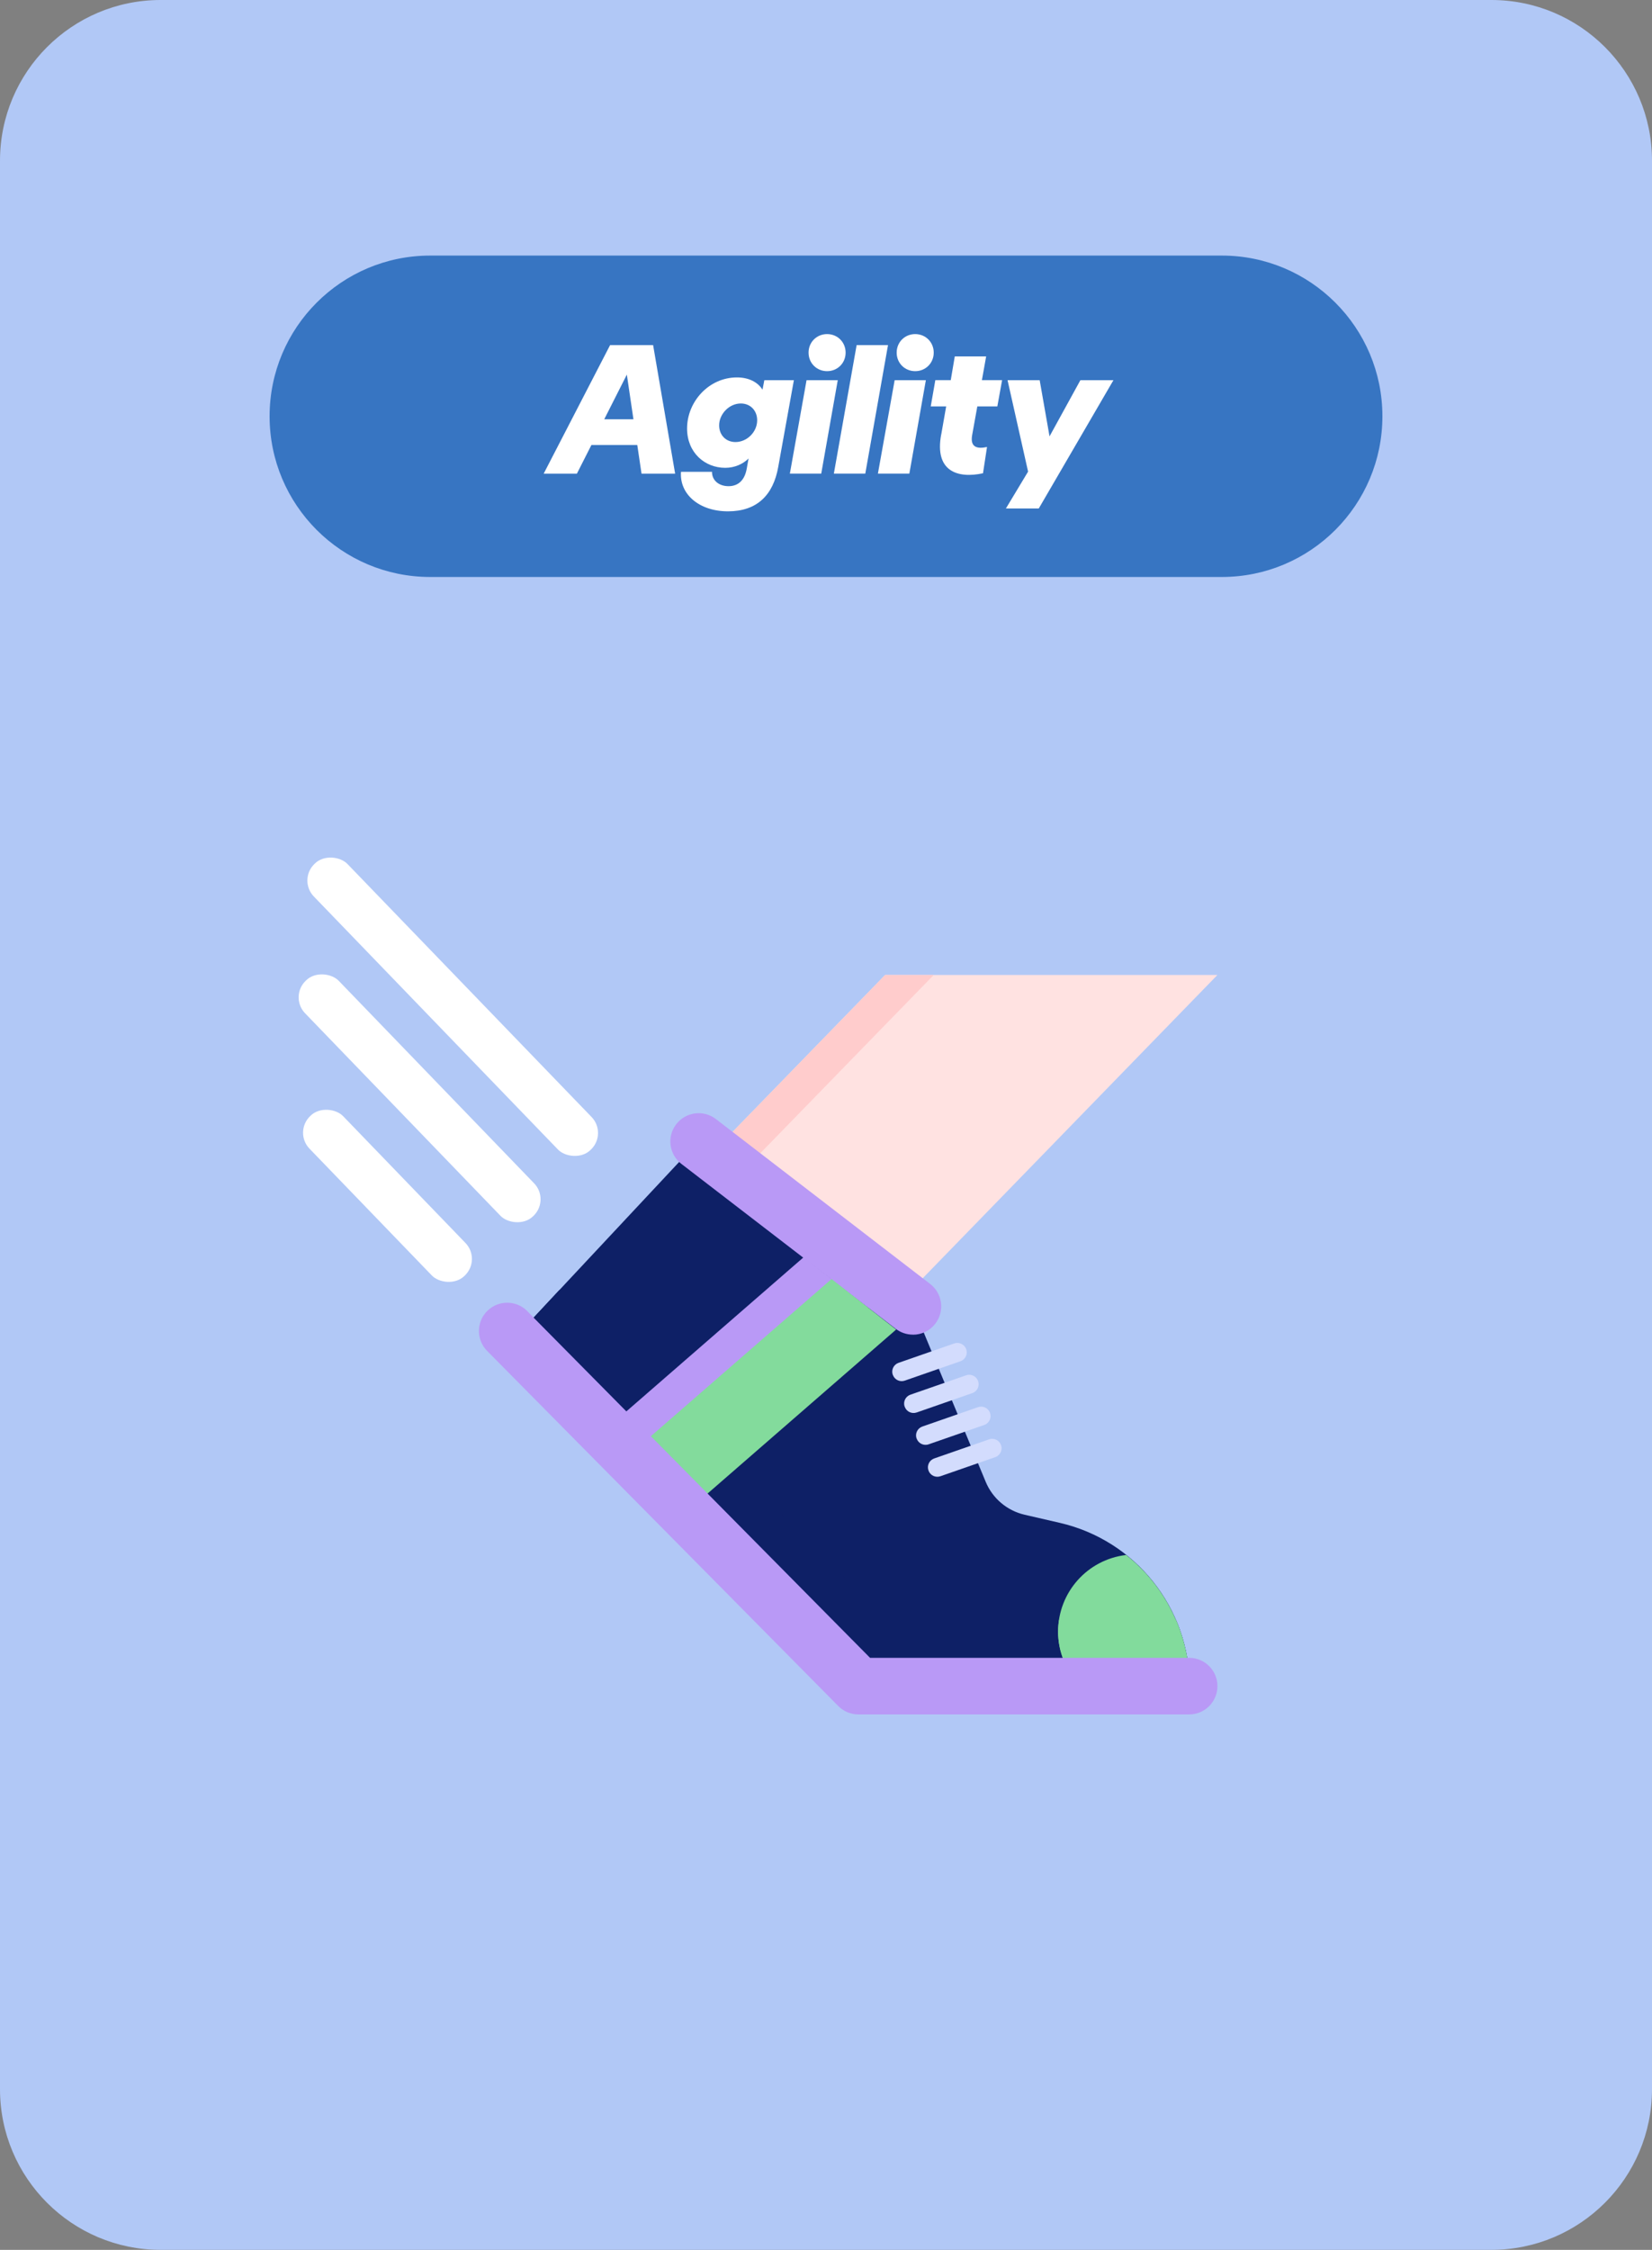 <?xml version="1.0" encoding="UTF-8"?>
<svg id="Layer_1" data-name="Layer 1" xmlns="http://www.w3.org/2000/svg" viewBox="0 0 288 392">
  <rect x="0" y="0" width="288" height="392" fill="#808080" stroke="none"/>
  <defs>
    <style>
      .cls-1 {
        fill: #3775c2;
      }

      .cls-2 {
        fill: #fcc;
      }

      .cls-3 {
        fill: #83db9c;
      }

      .cls-4 {
        fill: #ffe2e1;
      }

      .cls-5 {
        fill: #b1c8f6;
      }

      .cls-6 {
        fill: #fff;
      }

      .cls-7 {
        fill: #b999f6;
      }

      .cls-8 {
        fill: #0e2066;
      }

      .cls-9 {
        fill: #82db9c;
      }

      .cls-10 {
        fill: #d3dcfd;
      }
    </style>
  </defs>
  <path id="Path_4520" data-name="Path 4520" class="cls-5" d="M28,0h232c15.46,0,28,12.54,28,28h0v336c0,15.46-12.54,28-28,28H28c-15.46,0-28-12.54-28-28V28C0,12.54,12.54,0,28,0Z"/>
  <path id="Rectangle_1426" data-name="Rectangle 1426" class="cls-1" d="M75,44.53h138c15.46,0,28,12.54,28,28h0c0,15.46-12.54,28-28,28H75c-15.46,0-28-12.54-28-28h0c0-15.46,12.54-28,28-28Z"/>
  <path class="cls-6" d="M113.85,60.13h-7.49l-11.58,22.4h5.79l2.53-4.99h8l.74,4.99h5.86l-3.84-22.4ZM105.34,73.05l3.94-7.78,1.15,7.78h-5.09Z"/>
  <path class="cls-6" d="M133.25,66.24l-.32,1.66c-.83-1.34-2.43-2.14-4.45-2.14-4.9,0-8.7,4.22-8.7,8.9,0,4.16,3.04,6.85,6.66,6.85,1.66,0,3.1-.67,4.06-1.63l-.32,1.79c-.35,1.95-1.44,3.04-3.17,3.04s-2.91-1.06-2.88-2.5h-5.41c-.29,3.9,3.17,6.88,8.19,6.88s7.9-2.78,8.77-7.78l2.72-15.07h-5.15ZM128.22,77.02c-1.7,0-2.85-1.25-2.85-2.91,0-1.95,1.73-3.81,3.78-3.81,1.7,0,2.88,1.28,2.85,2.98-.03,2.02-1.79,3.74-3.78,3.74Z"/>
  <polygon class="cls-6" points="140.61 66.24 146.05 66.24 143.17 82.52 137.7 82.52 140.61 66.24"/>
  <path class="cls-6" d="M140.96,61.44c0-1.82,1.41-3.23,3.23-3.23s3.23,1.41,3.23,3.23-1.41,3.23-3.23,3.23-3.23-1.41-3.23-3.23Z"/>
  <polygon class="cls-6" points="149.34 60.13 154.81 60.13 150.85 82.52 145.37 82.52 149.34 60.13"/>
  <polygon class="cls-6" points="155.97 66.24 161.41 66.24 158.53 82.52 153.05 82.52 155.97 66.24"/>
  <path class="cls-6" d="M156.32,61.44c0-1.82,1.41-3.23,3.23-3.23s3.23,1.41,3.23,3.23-1.41,3.23-3.23,3.23-3.23-1.41-3.23-3.23Z"/>
  <path class="cls-6" d="M164.09,75.71l.86-4.9h-2.69l.8-4.58h2.69l.7-4.13h5.47l-.74,4.13h3.52l-.83,4.58h-3.49l-.9,4.99c-.38,2.11.83,2.46,2.59,2.08l-.7,4.58c-4.45.96-8.48-.35-7.29-6.75Z"/>
  <polygon class="cls-6" points="179.23 82.17 175.65 66.24 181.25 66.24 182.97 76.03 188.35 66.24 194.11 66.24 181.09 88.6 175.36 88.6 179.23 82.17"/>
  <g id="Group_220" data-name="Group 220">
    <path id="Path_4280" data-name="Path 4280" class="cls-4" d="M154.3,169.88l-44.2,45.44,5.52,3,32.33,17.67,64.29-66.12h-57.94Z"/>
    <g id="Group_200" data-name="Group 200">
      <path id="Path_4281" data-name="Path 4281" class="cls-2" d="M154.3,169.88l-44.2,45.44,5.52,3,47.15-48.44h-8.47Z"/>
    </g>
  </g>
  <g id="Group_262" data-name="Group 262">
    <g id="Group_221" data-name="Group 221">
      <g id="Group_202" data-name="Group 202">
        <path id="Path_4282" data-name="Path 4282" class="cls-8" d="M89.67,233.16l32.09-34.3,37.39,28.76,12.69,30.56c1.2,2.9,3.73,5.03,6.79,5.74l6.12,1.41c13.25,3.05,22.64,14.85,22.64,28.44h-57.75l-59.97-60.61Z"/>
      </g>
    </g>
  </g>
  <path id="Path_4343" data-name="Path 4343" class="cls-8" d="M206.95,288.85h-55.26l-58.65-59.28,4.5-4.83,56.92,57.54h50.57c.9,2.11,1.55,4.32,1.93,6.58Z"/>
  <path id="Path_4344" data-name="Path 4344" class="cls-9" d="M207.38,293.78h-18.94c-2.55-2.5-3.98-5.93-3.98-9.5,0-6.82,5.1-12.56,11.87-13.35,6.98,5.53,11.05,13.95,11.05,22.85Z"/>
  <path id="Path_4345" data-name="Path 4345" class="cls-9" d="M207.38,293.78h-18.94c-1.42-1.38-2.5-3.07-3.16-4.93-.54-1.46-.82-3.01-.82-4.57,0-.67.06-1.34.17-2.01h20.39c.45,1.04.83,2.1,1.15,3.19.33,1.11.59,2.24.79,3.39.29,1.63.43,3.28.42,4.93Z"/>
  <g id="Group_222" data-name="Group 222">
    <path id="Path_4287" data-name="Path 4287" class="cls-7" d="M159.15,232.54c-1.09,0-2.14-.36-3-1.02l-37.4-28.76c-2.14-1.68-2.52-4.78-.83-6.92,1.66-2.11,4.7-2.51,6.85-.89l37.39,28.76c2.16,1.66,2.56,4.76.9,6.92-.93,1.21-2.38,1.93-3.91,1.92Z"/>
  </g>
  <g id="Group_223" data-name="Group 223">
    <path id="Path_4288" data-name="Path 4288" class="cls-10" d="M155.64,239.54c-.3-.86.15-1.79,1.01-2.09,0,0,0,0,0,0l9.63-3.35c.84-.34,1.8.07,2.14.91.34.84-.07,1.8-.91,2.14-.05.02-.1.04-.14.05l-9.63,3.35c-.86.3-1.79-.15-2.09-1.01Z"/>
  </g>
  <g id="Group_224" data-name="Group 224">
    <path id="Path_4289" data-name="Path 4289" class="cls-10" d="M157.71,245.09c-.3-.86.15-1.79,1.01-2.09,0,0,0,0,0,0l9.63-3.35c.84-.34,1.8.07,2.14.91.34.84-.07,1.8-.91,2.14-.05.02-.1.04-.14.05l-9.63,3.35c-.86.3-1.79-.15-2.09-1.01Z"/>
  </g>
  <g id="Group_225" data-name="Group 225">
    <path id="Path_4290" data-name="Path 4290" class="cls-10" d="M159.79,250.64c-.3-.86.15-1.79,1.01-2.09h0s9.63-3.35,9.63-3.35c.84-.34,1.8.07,2.14.91.34.84-.07,1.8-.91,2.14-.05.02-.1.04-.14.05l-9.63,3.35c-.86.3-1.79-.16-2.09-1.01Z"/>
  </g>
  <g id="Group_226" data-name="Group 226">
    <path id="Path_4291" data-name="Path 4291" class="cls-10" d="M161.86,256.2c-.3-.86.15-1.79,1.01-2.09,0,0,0,0,0,0l9.63-3.35c.87-.26,1.78.24,2.04,1.11.24.81-.18,1.68-.96,1.99l-9.63,3.35c-.86.3-1.79-.15-2.09-1.01Z"/>
  </g>
  <path id="Path_4340-2" data-name="Path 4340-2" class="cls-7" d="M140.1,219.05l-34.4,29.9,11.26,8.8,34.4-29.9-11.25-8.79Z"/>
  <path id="Path_4341-2" data-name="Path 4341-2" class="cls-3" d="M144.97,222.85l-34.4,29.9,11.26,8.8,34.4-29.9-11.25-8.79Z"/>
  <g id="Group_1145" data-name="Group 1145">
    <rect id="Rectangle_87" data-name="Rectangle 87" class="cls-6" x="74.84" y="140.78" width="8.15" height="69.28" rx="4" ry="4" transform="translate(-99.69 104.01) rotate(-43.99)"/>
    <rect id="Rectangle_88" data-name="Rectangle 88" class="cls-6" x="69.08" y="162.84" width="8.15" height="57.05" rx="4" ry="4" transform="translate(-112.39 104.49) rotate(-43.99)"/>
    <rect id="Rectangle_89" data-name="Rectangle 89" class="cls-6" x="63.48" y="189" width="8.15" height="38.71" rx="4" ry="4" transform="translate(-125.76 105.37) rotate(-43.99)"/>
  </g>
  <path id="Path_4373" data-name="Path 4373" class="cls-7" d="M212.24,293.78c0,2.72-2.2,4.93-4.92,4.93,0,0,0,0-.01,0h-57.67c-1.32,0-2.59-.53-3.52-1.48l-61.28-61.94c-1.87-1.98-1.78-5.1.2-6.97,1.91-1.8,4.9-1.79,6.8.03l1.18,1.22,58.66,59.28h55.63c2.72,0,4.93,2.2,4.93,4.92h0Z"/>
</svg>